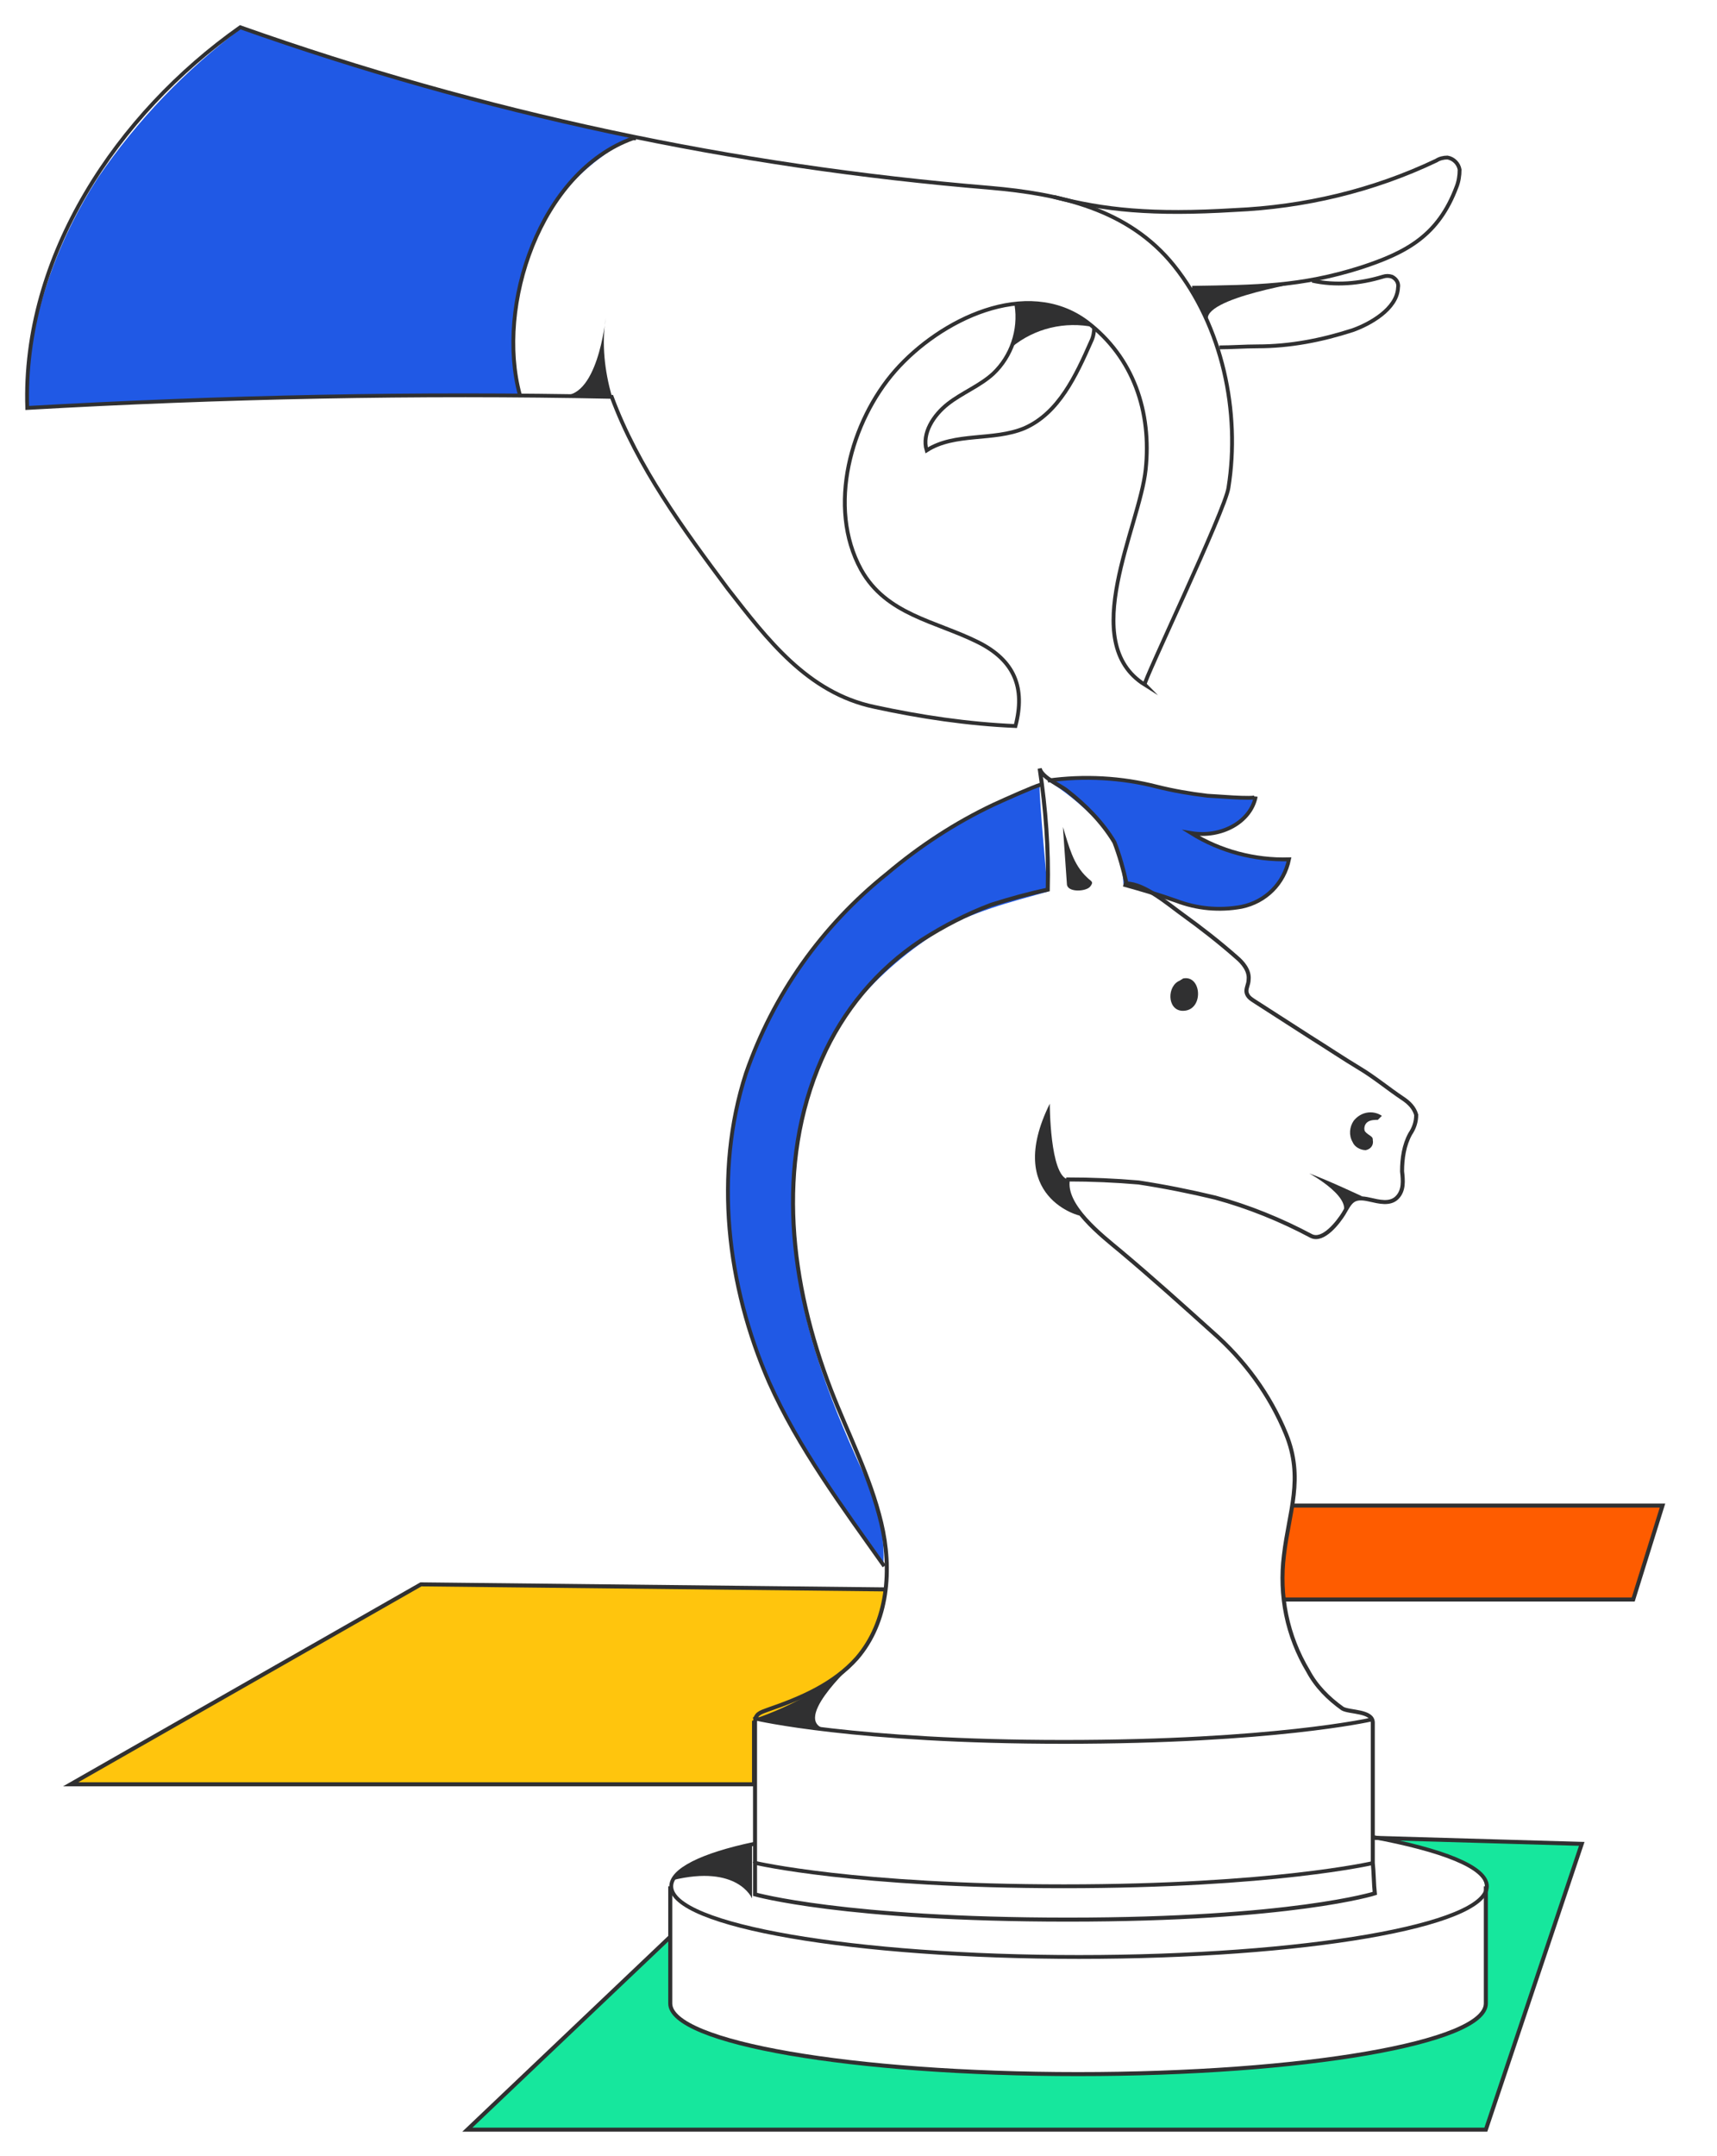 <?xml version="1.0" encoding="UTF-8"?> <!-- Generator: Adobe Illustrator 23.0.3, SVG Export Plug-In . SVG Version: 6.00 Build 0) --> <svg xmlns="http://www.w3.org/2000/svg" xmlns:xlink="http://www.w3.org/1999/xlink" id="Calque_1" x="0px" y="0px" viewBox="0 0 170.1 213.5" style="enable-background:new 0 0 170.1 213.5;" xml:space="preserve"> <style type="text/css"> .st0{fill:#2059E5;} .st1{fill:none;stroke:#303031;stroke-width:0.38;stroke-miterlimit:10;} .st2{fill:#FFC50D;} .st3{fill:#FE5C00;} .st4{fill:#303031;} .st5{fill:#16E79D;} .st6{fill:none;stroke:#303031;stroke-width:0.4;stroke-miterlimit:10;} </style> <title>picto-rezo-4-coul</title> <path class="st0" d="M98.5,79.8c-3.8,1.8-7.3,4.1-10.5,6.8c-6.5,5.2-11.3,12-14,19.8c-3.2,9.9-1.9,21,2.3,30.6 c2.9,6.5,7.1,12.3,11.2,18.1c0.1-1.4,0-2.8-0.3-4.1c-0.4-1.9-1-3.7-1.8-5.4c-1.7-3.7-3.3-7.5-4.5-11.4c-1.7-5.3-2.5-10.8-2.4-16.3 c0-6.4,2-12.6,5.7-17.8c2.4-3.1,5.4-5.7,8.7-7.8c3.3-2,7.3-3,10.9-4c0,0-0.9-9.7-0.8-10.4C102.5,77.9,99.8,79.2,98.5,79.8z"></path> <path class="st0" d="M103.8,77.3c3.6-0.5,7.3-0.3,10.8,0.6c1.6,0.4,3.3,0.7,5,0.9c0.4,0,4.8,0.4,4.8,0.1c-0.5,2.5-3.4,4.1-6.4,3.6 c2.9,1.8,6.3,2.7,9.7,2.6c-0.5,2.4-2.3,4.2-4.7,4.7c-2.2,0.4-4.4,0.2-6.5-0.6c-1.7-0.6-3.4-1.1-5.2-1.6c-0.1-2.6-1.1-5-3-6.7 C106.9,79.5,105.4,78.3,103.8,77.3z"></path> <path class="st0" d="M2.7,40.4c0,0-0.9-10.5,7-22.8c3.9-5.7,8.7-10.7,14.2-14.8c0,0,11.4,4,18,5.7c10.3,2.8,20.8,5.2,20.8,5.2 S48,19.7,51.4,39.1C51.4,39.1,10.5,39.5,2.7,40.4z"></path> <path class="st1" d="M51.5,39.1c-2.4-8.8,2-22.1,11.2-25.4c0.1,0,0.2,0,0.3,0"></path> <path class="st2" d="M87.7,157.4l-45.9-0.5L7,176.7h67.8v-6.3C74.7,170.4,87.5,167.1,87.7,157.4z"></path> <path class="st3" d="M127.1,158.4h34.7l2.9-9.3H128C128,149.1,126.7,156.6,127.1,158.4z"></path> <path class="st1" d="M100.7,30.2c0.4,2.5-0.5,5.1-2.3,6.8c-1.3,1.2-3.1,1.9-4.5,3s-2.6,2.9-2.1,4.6c2.8-1.8,6.6-0.9,9.7-2.2 c3.4-1.5,5.1-5.2,6.6-8.6c0.2-0.4,0.3-0.9,0.3-1.4"></path> <path class="st1" d="M120.8,34.4c1.2,0,2.5-0.1,3.8-0.1c3.2,0,6.3-0.6,9.4-1.6c1.7-0.6,4.4-2.1,4.5-4.2c0.1-0.5-0.2-0.9-0.6-1.1 c-0.3-0.1-0.6-0.1-0.9,0c-2.3,0.7-4.7,0.9-7,0.4"></path> <path class="st1" d="M104.4,19.5c5,1.3,9.7,1.8,17.9,1.3c6.9-0.3,13.7-1.9,20-4.9c0.3-0.2,0.7-0.3,1.1-0.3c0.6,0.1,1.1,0.6,1.2,1.2 c0,0.6-0.1,1.2-0.3,1.7c-1.8,4.8-4.9,6.5-9.5,8c-6,1.9-10.4,1.9-16.7,2"></path> <path class="st1" d="M86.6,70c4.6,1,9.3,1.7,14,1.9c1-3.8-0.1-6.5-3.7-8.3c-4.2-2.1-9.1-2.7-11.6-7.2c-3.4-6.2-1-14.7,3.4-19.7 s13-9.3,19-4.8c4.6,3.5,6.4,8.9,5.8,14.6s-6.8,17.1-0.1,21.3c-0.2-0.2,8-17.3,8.3-19.5c1.2-7.5-0.6-16-5.4-22 c-4.5-5.6-11.3-7.1-18.2-7.7c-25.4-2.1-50.3-7.4-74.3-15.9C11.6,11.3,2.2,25.4,2.7,40.4c19.3-1.1,38.6-1.5,57.9-1.1 c2.6,7,7.1,13.1,11.5,19C76,63.3,80,68.6,86.6,70z"></path> <path class="st4" d="M60.6,39.2c-0.7-2.5-1-5.1-0.6-7.7c0,0-0.8,8.4-4.6,7.6L60.6,39.2z"></path> <path class="st4" d="M100.2,34.4c2.3-1.9,5.3-2.6,8.2-2c0,0-2.4-2.8-7.6-2.2C101,31.6,100.8,33.1,100.2,34.4z"></path> <path class="st4" d="M129.9,27.8c0,0-11.1,1.7-10.2,4l-1.7-3.3C121.9,28.5,125.9,28.3,129.9,27.8z"></path> <path class="st5" d="M66.5,191.8l-20.2,19.1h100.9l9.4-28.3l-20.7-0.5c0,0,11.2,1.5,11.2,4.7v11.9c0,1.4-7.6,6.7-40.8,6.7 s-40-5.2-40-7L66.5,191.8z"></path> <path class="st6" d="M147.2,186.8v11.6c0,3.9-18.1,7-40.4,7s-40.4-3.1-40.4-7v-11.6"></path> <path class="st1" d="M135.9,181.9c7,1.3,11.4,3,11.4,4.9c0,3.9-18.1,7-40.4,7s-40.4-3.1-40.4-7c0-1.6,3-3.1,8.2-4.2"></path> <path class="st1" d="M103.1,77.7c-0.7,0.2-3.4,1.4-4.7,2c-3.8,1.8-7.3,4.1-10.5,6.8c-6.5,5.2-11.3,12-14,19.8 c-3.2,9.9-1.9,21,2.3,30.6c2.9,6.5,7.3,12.4,11.4,18.2"></path> <path class="st6" d="M120.4,118.6c3.3,0.9,6.5,2.2,9.5,3.8c1.2,0.6,2.7-1.4,3.2-2.2c0.7-1.2,0.9-1.8,2.6-1.4c0.9,0.2,2,0.5,2.7-0.2 s0.6-1.7,0.5-2.6c0-1.3,0.2-2.6,0.8-3.7c0.4-0.6,0.6-1.2,0.6-1.9c-0.2-0.7-0.7-1.2-1.3-1.6c-1.5-1-2.8-2.1-4.3-3s-3.3-2.1-4.9-3.1 l-5.6-3.6c-0.3-0.2-0.6-0.4-0.7-0.8c-0.1-0.4,0.2-0.8,0.2-1.3c0.1-0.9-0.6-1.7-1.2-2.2c-1.7-1.5-3.5-2.9-5.3-4.2 c-1.4-1-3.8-3.1-5.6-3.1c-0.3-1.4-0.7-2.8-1.2-4.1c-1.2-2-2.9-3.7-4.7-5.1c-0.6-0.5-2.5-1.3-2.7-2.2c0.6,4,0.9,8,0.8,12 c-1.9,0.4-3.7,0.9-5.6,1.5c-2.4,0.9-4.7,2.1-6.9,3.5c-4.4,2.9-7.8,7-9.9,11.8c-4.6,10.5-3.1,22.3,0.9,32.7c1.7,4.4,3.9,8.6,5,13.2 s0.7,9.8-2.4,13.4c-2.3,2.6-5.6,4-8.8,5.1c-0.8,0.3-1.3,0.4-1.3,1.3c0,1.1,0,2.1,0,3.2v13.8c0,0,8.8,2.5,31,2.5s30.4-2.6,30.4-2.6 c-0.1-0.9-0.1-2.1-0.2-3v-13.9c0-1.2-2.3-1-3-1.4c-1.4-1-2.6-2.2-3.4-3.7c-2.1-3.5-2.9-7.5-2.4-11.5c0.5-4.3,2-7.6,0.2-12 c-1.6-3.9-4.1-7.3-7.3-10.1c-3-2.7-6-5.4-9.1-8c-1.8-1.5-5.7-4.5-5.2-7.1c2.3,0,4.7,0.1,7,0.3C115.4,117.5,117.9,118,120.4,118.6z"></path> <path class="st4" d="M135,118.5c0,0-3.4-1.6-5.3-2.3c0,0,4.8,2.6,3.1,4.3C132.8,120.5,133.9,118.5,135,118.5z"></path> <path class="st4" d="M117.2,96.9c1.9-0.4,2.1,3.3-0.1,3.2c-1.5-0.1-1.5-2.5-0.2-3C117,97,117.1,97,117.2,96.9z"></path> <path class="st4" d="M136.9,110.5c-0.9-0.6-2.1-0.4-2.8,0.5c-0.4,0.6-0.5,1.4-0.1,2.1c0.2,0.5,0.8,0.8,1.3,0.8 c0.5-0.1,0.8-0.5,0.7-1c0-0.1,0-0.2-0.1-0.3c-0.2-0.2-0.5-0.3-0.7-0.6c-0.1-0.3,0-0.7,0.3-0.9c0.3-0.2,0.7-0.2,1-0.2"></path> <path class="st4" d="M105.3,81.9l0.4,5.7c0.1,0.8,1.9,0.7,2.3,0.2s0.1-0.5-0.3-0.9C106.3,85.6,105.9,83.8,105.3,81.9z"></path> <path class="st1" d="M74.7,184.3l0.2,0.2c0,0,9.8,2.3,30.5,2.3s30.6-2.3,30.6-2.3"></path> <path class="st1" d="M74.7,170l0.2,0.2c0,0,9.8,2.3,30.5,2.3s30.4-2.2,30.4-2.2"></path> <path class="st4" d="M104,109.3c0,0,0,7.1,1.8,7.5c-0.1,1.3,0.4,2.7,1.3,3.6C107.1,120.5,99.4,118.6,104,109.3z"></path> <path class="st4" d="M84.5,164.8c0,0-6.6,6-2.3,6.5c0,0-7.2-0.6-7.1-1.2C78.5,168.9,81.7,167.1,84.5,164.8z"></path> <path class="st4" d="M74.5,188c0,0-1.4-3.4-7.9-1.8c0,0,0.3-1.7,7.9-3.6V188z"></path> <path class="st1" d="M103.8,77.3c3.6-0.5,7.3-0.3,10.8,0.6c1.6,0.4,3.3,0.7,5,0.9c0.4,0,4.8,0.4,4.8,0.1c-0.5,2.5-3.4,4.1-6.4,3.6 c2.9,1.8,6.3,2.7,9.7,2.6c-0.5,2.4-2.3,4.2-4.7,4.7c-2.2,0.4-4.4,0.2-6.5-0.6c-1.7-0.6-3.4-1.1-5.2-1.6"></path> <path class="st6" d="M128,149.1h36.7l-2.9,9.3h-34.7"></path> <polyline class="st6" points="74.7,170.4 74.7,176.7 7,176.7 41.7,156.9 87.7,157.4 "></polyline> <polyline class="st6" points="136,182 156.7,182.6 147.2,210.9 46.3,210.9 66.4,191.8 "></polyline> </svg> 